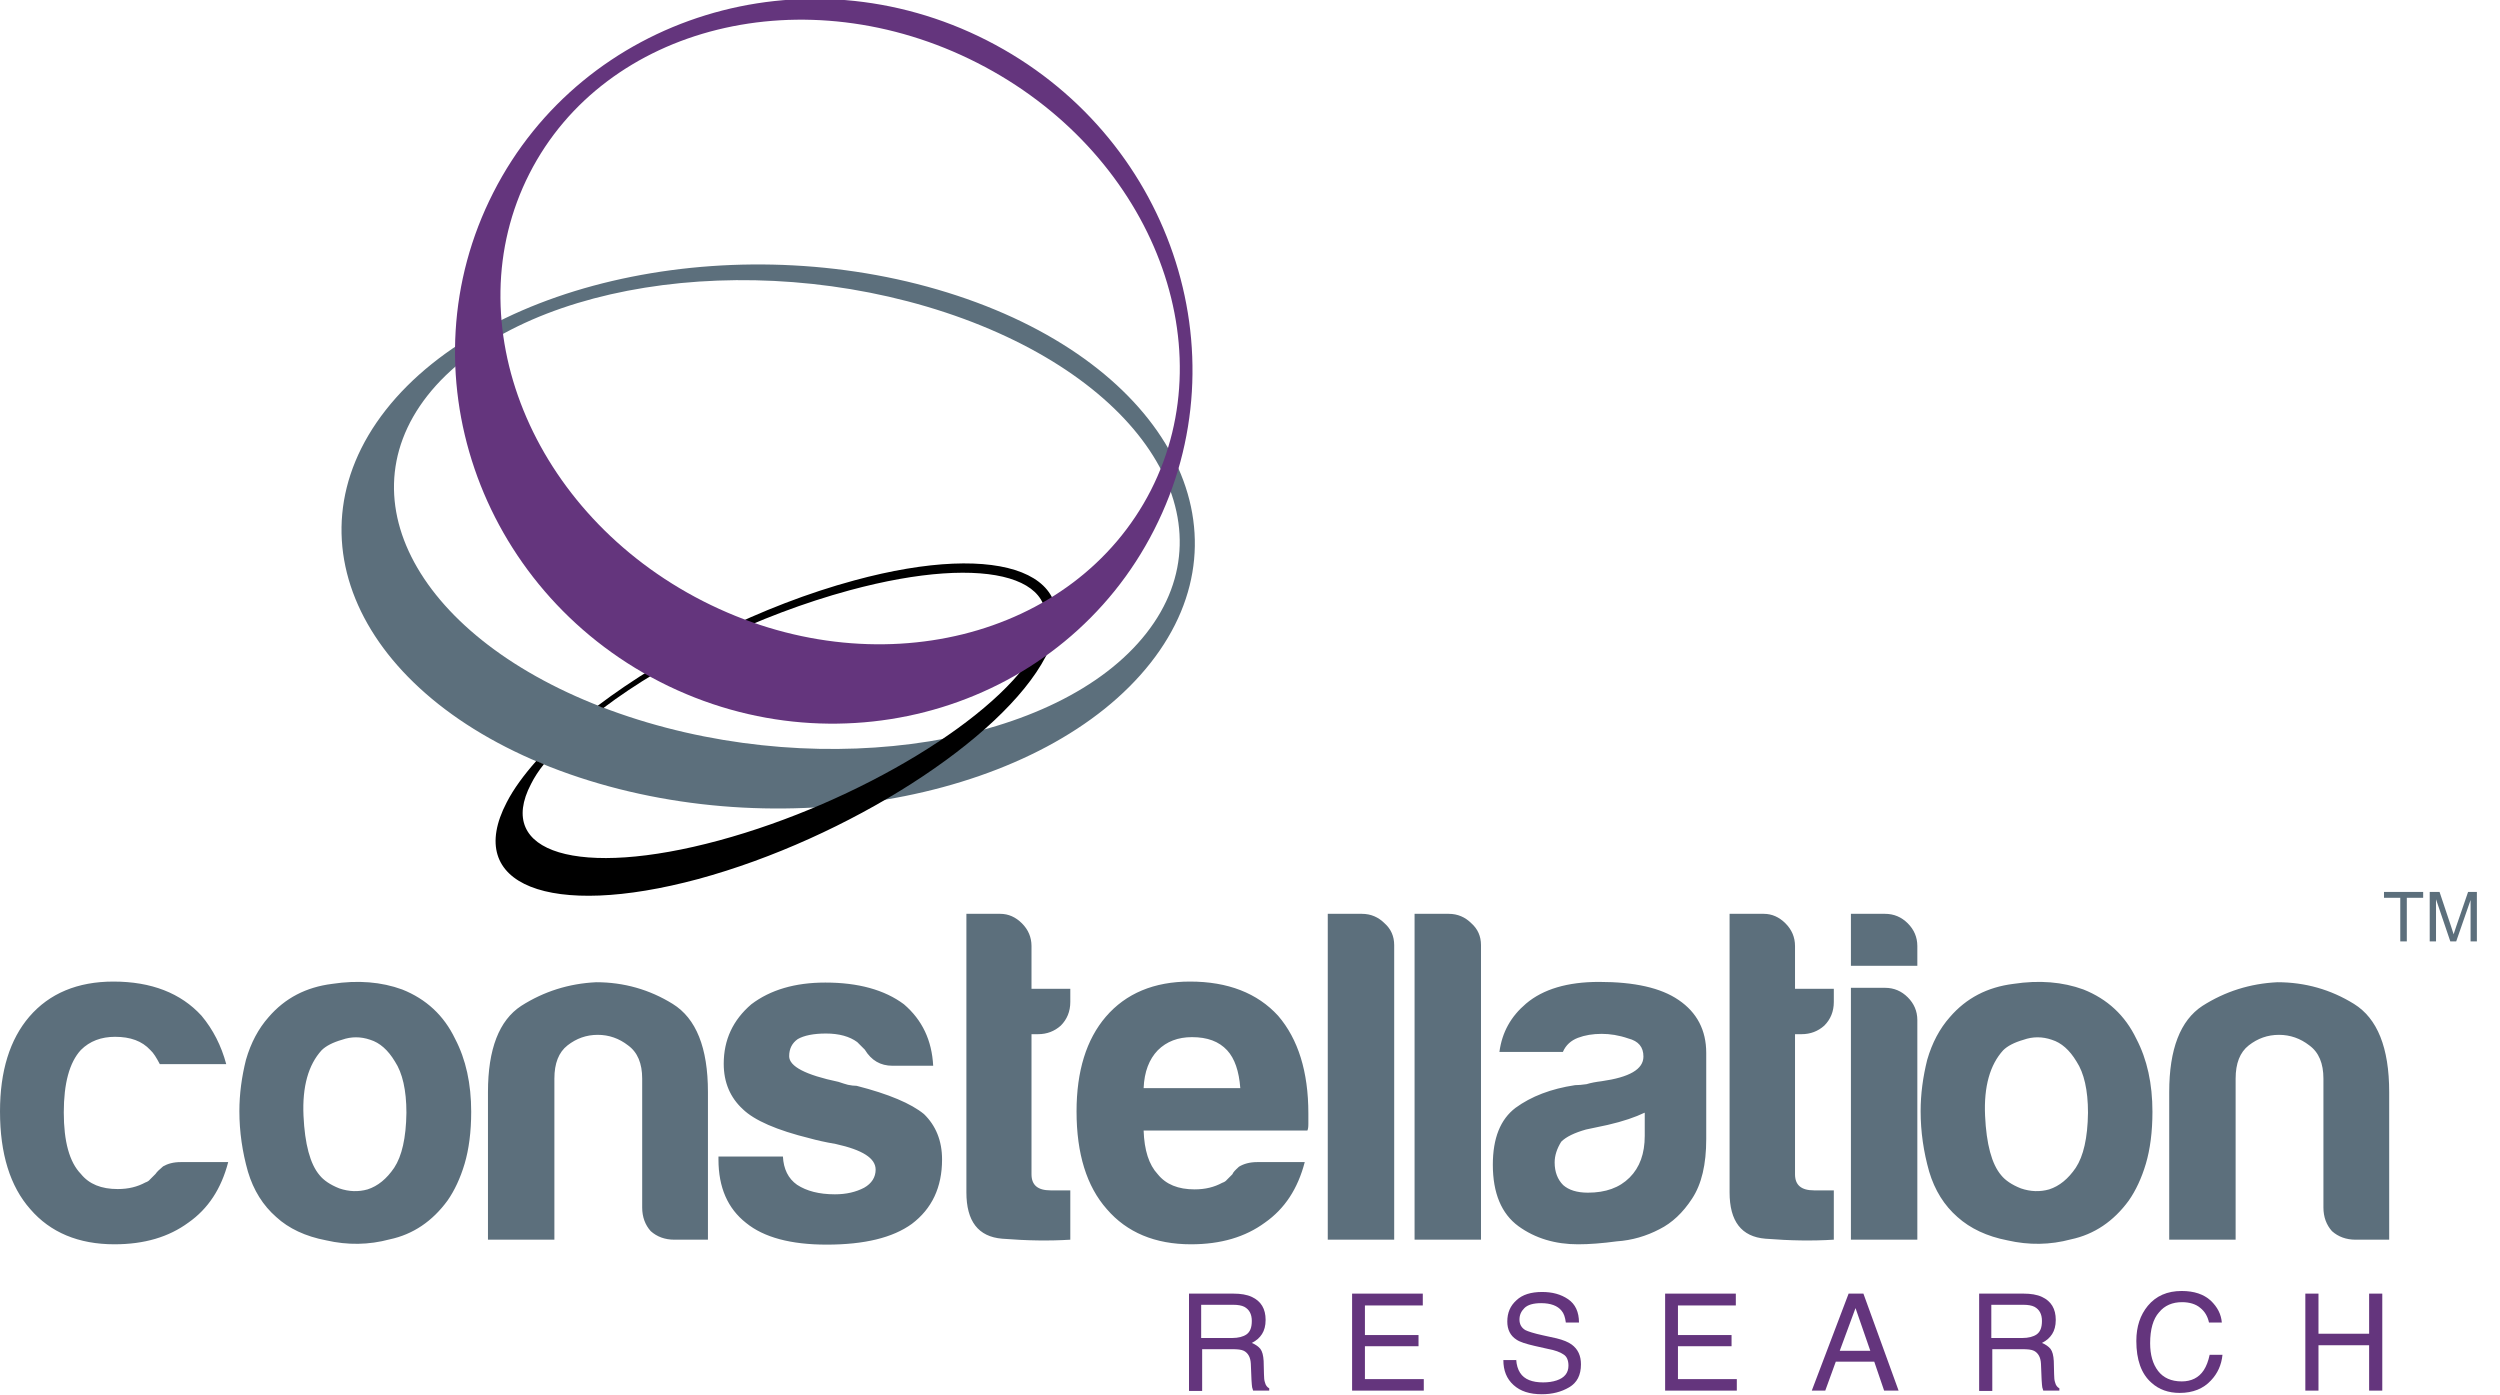 <svg width="842" height="470" viewBox="0 0 842 470" fill="none" xmlns="http://www.w3.org/2000/svg">
<g clip-path="url(#clip0_2915_11745)">
<path d="M414.963 450.64C417.067 450.64 418.728 450.197 419.836 449.422C421.054 448.536 421.608 447.096 421.608 444.881C421.608 442.555 420.722 441.005 419.061 440.119C418.175 439.676 416.957 439.455 415.406 439.455H404.553V450.64H414.963ZM400.234 435.69H415.406C417.842 435.69 419.947 436.022 421.608 436.797C424.709 438.237 426.259 440.784 426.259 444.549C426.259 446.542 425.816 448.093 425.041 449.311C424.266 450.529 423.158 451.526 421.608 452.301C422.937 452.855 423.823 453.519 424.487 454.294C425.151 455.18 425.484 456.509 425.594 458.392L425.705 462.822C425.705 464.04 425.816 465.037 426.037 465.591C426.258 466.588 426.812 467.252 427.477 467.584V468.359H422.05C421.939 468.027 421.829 467.695 421.718 467.252C421.607 466.809 421.607 465.923 421.497 464.705L421.276 459.278C421.165 457.174 420.39 455.734 418.95 454.959C418.064 454.516 416.735 454.405 414.963 454.405H404.885V468.47H400.455V435.689L400.234 435.69Z" fill="#64357D"/>
<path d="M455.387 435.69H479.197V439.677H459.706V449.644H477.757V453.409H459.706V464.484H479.529V468.36H455.387V435.69Z" fill="#64357D"/>
<path d="M510.649 457.84C510.76 459.723 511.203 461.162 511.978 462.381C513.418 464.596 516.076 465.593 519.73 465.593C521.391 465.593 522.942 465.372 524.271 464.929C526.929 464.043 528.258 462.382 528.258 459.945C528.258 458.173 527.704 456.844 526.597 456.18C525.49 455.405 523.718 454.74 521.281 454.297L516.851 453.3C513.972 452.636 511.867 451.971 510.76 451.196C508.656 449.867 507.659 447.763 507.659 445.105C507.659 442.115 508.656 439.789 510.76 437.907C512.753 436.024 515.633 435.138 519.398 435.138C522.831 435.138 525.711 435.913 528.147 437.574C530.583 439.235 531.802 441.893 531.802 445.437H527.372C527.15 443.665 526.708 442.336 525.932 441.45C524.603 439.789 522.277 438.903 519.066 438.903C516.408 438.903 514.525 439.457 513.418 440.564C512.311 441.671 511.757 442.89 511.757 444.44C511.757 445.99 512.421 447.209 513.75 447.984C514.636 448.427 516.629 449.091 519.73 449.756L524.271 450.753C526.486 451.307 528.147 451.971 529.365 452.857C531.469 454.407 532.466 456.622 532.466 459.502C532.466 463.157 531.137 465.704 528.479 467.254C525.821 468.804 522.831 469.58 519.287 469.58C515.189 469.58 512.089 468.583 509.763 466.479C507.437 464.375 506.33 461.606 506.33 458.062H510.649V457.84Z" fill="#64357D"/>
<path d="M560.816 435.69H584.626V439.677H565.135V449.644H583.186V453.409H565.135V464.484H584.958V468.36H560.816V435.69Z" fill="#64357D"/>
<path d="M629.921 454.96L624.937 440.563L619.621 454.96H629.921ZM622.612 435.69H627.596L639.446 468.36H634.573L631.251 458.614H618.294L614.75 468.36H610.209L622.612 435.69Z" fill="#64357D"/>
<path d="M681.084 450.64C683.188 450.64 684.849 450.197 685.957 449.422C687.175 448.536 687.729 447.096 687.729 444.881C687.729 442.555 686.843 441.005 685.182 440.119C684.296 439.676 683.078 439.455 681.527 439.455H670.674V450.64H681.084ZM666.355 435.69H681.527C683.963 435.69 686.068 436.022 687.729 436.797C690.83 438.237 692.38 440.784 692.38 444.549C692.38 446.542 691.937 448.093 691.162 449.311C690.387 450.529 689.279 451.526 687.729 452.301C689.058 452.855 689.944 453.519 690.608 454.294C691.272 455.18 691.605 456.509 691.715 458.392L691.826 462.822C691.826 464.04 691.937 465.037 692.158 465.591C692.379 466.588 692.933 467.252 693.598 467.584V468.359H688.171C688.06 468.027 687.949 467.695 687.839 467.252C687.728 466.809 687.728 465.923 687.618 464.705L687.397 459.278C687.286 457.174 686.511 455.734 685.071 454.959C684.185 454.516 682.856 454.405 681.084 454.405H671.006V468.47H666.576V435.689L666.355 435.69Z" fill="#64357D"/>
<path d="M744.544 438.016C746.87 440.231 748.088 442.667 748.309 445.436H743.99C743.547 443.332 742.55 441.671 741 440.452C739.56 439.234 737.456 438.569 734.909 438.569C731.697 438.569 729.039 439.676 727.157 442.002C725.164 444.217 724.167 447.761 724.167 452.412C724.167 456.288 725.053 459.389 726.825 461.715C728.597 464.041 731.255 465.259 734.799 465.259C738.011 465.259 740.558 464.041 742.219 461.494C743.105 460.165 743.769 458.393 744.212 456.289H748.531C748.199 459.722 746.87 462.602 744.655 464.927C742.108 467.696 738.564 469.135 734.134 469.135C730.369 469.135 727.157 468.028 724.61 465.702C721.177 462.712 719.516 457.95 719.516 451.637C719.516 446.764 720.845 442.888 723.392 439.787C726.161 436.465 729.926 434.803 734.799 434.803C739.006 434.805 742.218 435.912 744.544 438.016Z" fill="#64357D"/>
<path d="M776.438 435.69H780.866V449.201H797.921V435.69H802.352V468.36H797.921V453.077H780.866V468.36H776.438V435.69Z" fill="#64357D"/>
<path d="M143.968 133.244C114.51 170.787 144.743 219.183 211.634 241.332C278.524 263.481 356.6 250.856 386.059 213.313C415.517 175.77 385.284 127.374 318.393 105.225C251.613 83.187 173.538 95.701 143.968 133.244ZM129.904 138.117C165.121 93.265 251.281 76.099 322.38 99.577C393.479 123.055 422.716 178.539 387.498 223.28C352.28 268.021 266.121 285.298 195.022 261.82C123.923 238.342 94.797 182.969 129.904 138.117Z" fill="#5C6F7C"/>
<path d="M170.659 270.237C172.985 265.696 176.418 261.045 180.626 256.283L183.173 257.39C181.401 259.605 179.961 261.82 178.854 264.035C166.672 287.292 195.023 295.819 242.09 283.083C289.157 270.347 337.221 241.11 349.403 217.854C361.585 194.597 333.234 186.07 286.167 198.806C255.49 207.112 224.482 222.395 203.218 238.453L201.335 237.678C224.592 220.069 256.597 203.901 287.717 195.484C337.774 181.862 366.679 193.38 352.171 221.177C337.663 248.974 285.281 282.419 235.223 296.041C185.056 309.551 156.152 298.034 170.659 270.237Z" fill="black"/>
<path d="M178.301 58.491C152.83 108.548 178.965 173.002 236.775 202.46C294.585 231.918 362.028 215.196 387.611 165.139C413.083 115.082 386.947 50.628 329.137 21.17C271.327 -8.289 203.772 8.434 178.301 58.491ZM166.119 64.914C196.463 5.222 270.995 -17.702 332.459 13.639C393.923 44.98 419.173 118.737 388.718 178.429C358.374 238.121 283.842 261.045 222.378 229.704C160.914 198.252 135.774 124.495 166.119 64.914Z" fill="#64357D"/>
<path d="M804.568 417.528H793.383C790.171 417.528 787.513 416.531 785.409 414.649C783.526 412.545 782.53 409.887 782.53 406.675V363.263C782.53 358.169 780.98 354.403 777.768 352.078C774.778 349.752 771.345 348.534 767.579 348.534C763.703 348.534 760.381 349.752 757.39 352.078C754.4 354.404 752.96 358.169 752.96 363.263V417.528H730.59V367.803C730.59 353.295 734.355 343.66 741.775 338.788C749.416 333.915 757.833 331.257 767.025 330.814C776.328 330.814 784.966 333.25 792.829 338.123C800.692 342.996 804.679 352.852 804.679 367.803V417.528H804.568ZM60.91 391.392H76.857C74.531 400.362 70.102 407.118 63.457 411.769C56.812 416.642 48.617 419.078 38.539 419.078C26.468 419.078 16.944 415.091 10.188 407.228C3.433 399.588 0 388.624 0 374.338C0 360.716 3.322 350.085 9.856 342.443C16.611 334.58 26.136 330.593 38.207 330.593C50.943 330.593 60.91 334.469 67.887 342.111C71.763 346.762 74.532 352.189 76.193 358.391H53.822C52.715 356.287 51.718 354.626 50.61 353.629C47.841 350.639 43.965 349.199 38.76 349.199C34.109 349.199 30.233 350.639 27.242 353.629C23.366 357.837 21.483 364.925 21.483 374.671C21.483 384.417 23.366 391.394 27.242 395.38C30.011 398.813 34.108 400.474 39.646 400.474C43.301 400.474 46.291 399.699 48.949 398.259C49.613 398.038 50.167 397.705 50.499 397.262L52.382 395.379C52.825 394.715 53.6 393.939 54.929 392.832C56.48 391.946 58.363 391.392 60.91 391.392ZM93.026 409.887C88.596 406.011 85.385 400.917 83.502 394.604C81.619 387.959 80.623 381.204 80.623 374.227C80.623 368.468 81.398 362.709 82.838 356.951C84.499 351.192 87.046 346.43 90.479 342.554C96.016 336.131 103.104 332.476 111.853 331.369C120.602 330.04 128.465 330.705 135.442 333.252C143.526 336.464 149.507 342.001 153.272 349.864C156.927 356.841 158.699 365.036 158.699 374.45C158.699 381.205 157.924 387.075 156.484 391.948C155.044 396.821 153.051 401.029 150.725 404.352C145.631 411.329 139.097 415.759 131.234 417.42C124.257 419.303 117.059 419.413 109.86 417.752C102.883 416.421 97.235 413.763 93.026 409.887ZM108.309 353.739C103.879 358.612 101.775 365.921 102.218 375.777C102.661 385.301 104.433 392.057 107.645 395.822C108.974 397.483 111.189 399.034 114.29 400.252C117.502 401.359 120.713 401.47 123.814 400.584C127.247 399.477 130.237 397.04 132.784 393.275C135.331 389.399 136.771 383.308 136.882 374.78C136.882 367.139 135.553 361.38 133.006 357.504C130.68 353.628 127.912 351.191 124.7 350.195C121.488 349.088 118.277 349.088 115.176 350.195C112.075 351.081 109.749 352.299 108.309 353.739ZM238.325 417.528H227.14C223.928 417.528 221.27 416.531 219.166 414.649C217.283 412.545 216.287 409.887 216.287 406.675V363.263C216.287 358.169 214.737 354.403 211.525 352.078C208.535 349.752 205.102 348.534 201.336 348.534C197.46 348.534 194.138 349.752 191.147 352.078C188.157 354.404 186.717 358.169 186.717 363.263V417.528H164.346V367.803C164.346 353.295 168.111 343.66 175.531 338.788C183.172 333.915 191.589 331.257 200.781 330.814C210.084 330.814 218.722 333.25 226.585 338.123C234.448 342.996 238.435 352.852 238.435 367.803V417.528H238.325ZM241.979 389.51H263.685C263.907 393.718 265.457 396.93 268.447 399.034C271.659 401.138 275.867 402.246 281.183 402.246C285.059 402.246 288.271 401.471 291.039 400.031C293.586 398.591 294.915 396.487 294.915 393.94C294.915 390.064 290.485 387.295 281.515 385.302C277.639 384.638 274.87 383.973 272.877 383.419C261.581 380.65 254.05 377.328 250.174 373.563C245.966 369.687 243.751 364.593 243.751 358.28C243.751 350.196 246.852 343.551 253.054 338.235C259.477 333.362 267.783 330.926 277.972 330.926C289.047 330.926 297.906 333.362 304.44 338.235C310.642 343.551 313.853 350.417 314.296 358.944H300.564C296.577 358.944 293.476 357.172 291.261 353.517L288.714 350.97C286.167 349.087 282.623 348.091 278.193 348.091C273.985 348.091 270.773 348.755 268.669 349.974C266.786 351.303 265.79 353.186 265.79 355.733C265.79 359.166 271.327 362.046 282.402 364.371C283.731 364.814 284.728 365.146 285.614 365.368C286.721 365.589 287.607 365.7 288.493 365.7C299.346 368.469 306.877 371.68 311.196 375.224C315.183 379.1 317.287 384.194 317.287 390.507C317.287 399.92 313.854 407.119 307.098 412.213C300.675 416.864 291.151 419.19 278.415 419.19C266.344 419.19 257.263 416.754 251.282 411.881C245.08 407.008 241.979 399.92 241.979 390.507V389.51ZM360.477 417.528C353.5 417.971 345.859 417.86 337.553 417.196C329.469 416.532 325.482 411.326 325.482 401.581V307.779H336.889C339.658 307.779 342.094 308.886 344.198 310.991C346.302 313.095 347.41 315.642 347.41 318.632V333.029H360.478V337.459C360.478 340.671 359.371 343.329 357.266 345.433C355.162 347.316 352.615 348.312 349.625 348.312H347.41V395.49C347.41 399.145 349.514 400.917 353.833 400.917H360.478V417.528H360.477ZM423.492 391.392H439.439C437.113 400.362 432.684 407.118 426.039 411.769C419.394 416.642 411.199 419.078 401.121 419.078C389.05 419.078 379.526 415.091 372.77 407.228C366.015 399.587 362.581 388.623 362.581 374.336C362.581 360.714 365.903 350.083 372.437 342.441C379.192 334.578 388.717 330.591 400.788 330.591C413.524 330.591 423.491 334.467 430.468 342.109C437.223 349.972 440.657 360.936 440.657 375.001V377.216V378.545C440.657 379.652 440.546 380.317 440.325 380.76H385.174C385.395 387.405 386.946 392.278 389.936 395.489C392.705 398.922 396.802 400.583 402.34 400.583C405.995 400.583 408.985 399.808 411.643 398.368C412.307 398.147 412.861 397.814 413.193 397.371L415.076 395.488C415.297 394.824 416.073 394.048 417.291 392.941C418.951 391.946 420.945 391.392 423.492 391.392ZM385.174 366.475H417.733C417.29 360.716 415.85 356.508 413.303 353.739C410.534 350.749 406.658 349.309 401.453 349.309C396.802 349.309 392.926 350.749 389.935 353.739C387.056 356.729 385.395 360.937 385.174 366.475ZM447.302 307.779H458.709C461.699 307.779 464.246 308.886 466.35 310.991C468.454 312.874 469.562 315.31 469.562 318.3V417.528H447.191V307.779H447.302ZM476.428 307.779H487.946C490.936 307.779 493.483 308.886 495.587 310.991C497.691 312.874 498.799 315.31 498.799 318.3V417.528H476.428V307.779ZM553.84 374.781C550.85 376.221 546.752 377.66 541.436 378.879L534.127 380.429C530.251 381.536 527.482 382.865 525.821 384.527C524.381 386.853 523.606 389.178 523.606 391.504C523.606 394.716 524.603 397.263 526.485 399.145C528.368 400.806 531.136 401.692 534.791 401.692C540.771 401.692 545.423 400.031 548.856 396.598C552.289 393.165 553.95 388.514 553.95 382.533V374.781H553.84ZM558.934 413.985C554.504 416.311 549.631 417.75 544.537 418.083C539.664 418.747 535.234 419.08 531.469 419.08C523.828 419.08 517.072 417.087 511.424 412.989C505.665 408.781 502.786 401.804 502.786 392.28C502.786 383.31 505.333 376.997 510.427 373.121C515.743 369.245 522.388 366.698 530.472 365.48C531.579 365.48 532.798 365.369 534.348 365.148C535.788 364.705 537.56 364.373 539.442 364.151C548.745 362.822 553.507 360.164 553.507 355.845C553.507 352.633 551.846 350.64 548.413 349.754C545.201 348.647 542.211 348.204 539.443 348.204C536.453 348.204 533.795 348.647 531.469 349.533C529.143 350.419 527.371 351.969 526.375 354.295H505.001C505.887 347.65 508.877 342.334 513.971 338.015C519.73 333.142 527.925 330.706 538.557 330.706C550.518 330.706 559.377 332.699 565.357 336.797C571.559 341.005 574.66 346.986 574.66 354.627V383.642C574.66 392.169 573.11 398.814 569.898 403.687C566.797 408.447 563.142 411.88 558.934 413.985ZM617.518 417.528C610.541 417.971 602.9 417.86 594.594 417.196C586.51 416.532 582.523 411.326 582.523 401.581V307.779H594.041C596.81 307.779 599.246 308.886 601.35 310.991C603.454 313.095 604.562 315.642 604.562 318.632V333.029H617.63V337.459C617.63 340.671 616.523 343.329 614.418 345.433C612.314 347.316 609.767 348.312 606.777 348.312H604.562V395.49C604.562 399.145 606.666 400.917 610.985 400.917H617.63V417.529L617.518 417.528ZM623.388 332.697H634.906C637.896 332.697 640.443 333.804 642.547 335.909C644.651 338.013 645.759 340.56 645.759 343.55V417.528H623.388V332.697ZM623.388 307.779H634.906C637.896 307.779 640.443 308.886 642.547 310.991C644.651 313.095 645.759 315.642 645.759 318.632V325.277H623.388V307.779ZM659.269 409.887C654.839 406.011 651.628 400.917 649.745 394.604C647.862 387.959 646.866 381.204 646.866 374.227C646.866 368.468 647.641 362.709 649.081 356.951C650.742 351.192 653.289 346.43 656.722 342.554C662.259 336.131 669.347 332.476 678.096 331.369C686.845 330.04 694.708 330.705 701.685 333.252C709.769 336.464 715.75 342.001 719.515 349.864C723.17 356.841 724.942 365.036 724.942 374.45C724.942 381.205 724.167 387.075 722.727 391.948C721.287 396.821 719.294 401.029 716.968 404.352C711.874 411.329 705.34 415.759 697.477 417.42C690.5 419.303 683.302 419.413 676.103 417.752C669.237 416.421 663.589 413.763 659.269 409.887ZM674.663 353.739C670.233 358.612 668.129 365.921 668.572 375.777C669.015 385.301 670.787 392.057 673.999 395.822C675.328 397.483 677.543 399.034 680.644 400.252C683.856 401.359 687.067 401.47 690.168 400.584C693.601 399.477 696.591 397.04 699.138 393.275C701.685 389.399 703.125 383.308 703.236 374.78C703.236 367.139 701.907 361.38 699.36 357.504C697.034 353.628 694.266 351.191 691.054 350.195C687.842 349.088 684.631 349.088 681.53 350.195C678.429 351.081 676.103 352.299 674.663 353.739Z" fill="#5C6F7C"/>
<path d="M808.413 317.061V302.378H802.928V300.413H816.123V302.378H810.616V317.061H808.413ZM818.326 317.061V300.413H821.642L825.583 312.2C825.946 313.298 826.211 314.119 826.378 314.664C826.567 314.059 826.862 313.169 827.263 311.996L831.249 300.413H834.213V317.061H832.089V303.127L827.252 317.061H825.265L820.45 302.889V317.061H818.326Z" fill="#5C6F7C"/>
</g>
<defs>
<clipPath id="clip0_2915_11745">
<rect width="842" height="469.97" fill="white"/>
</clipPath>
</defs>
</svg>
